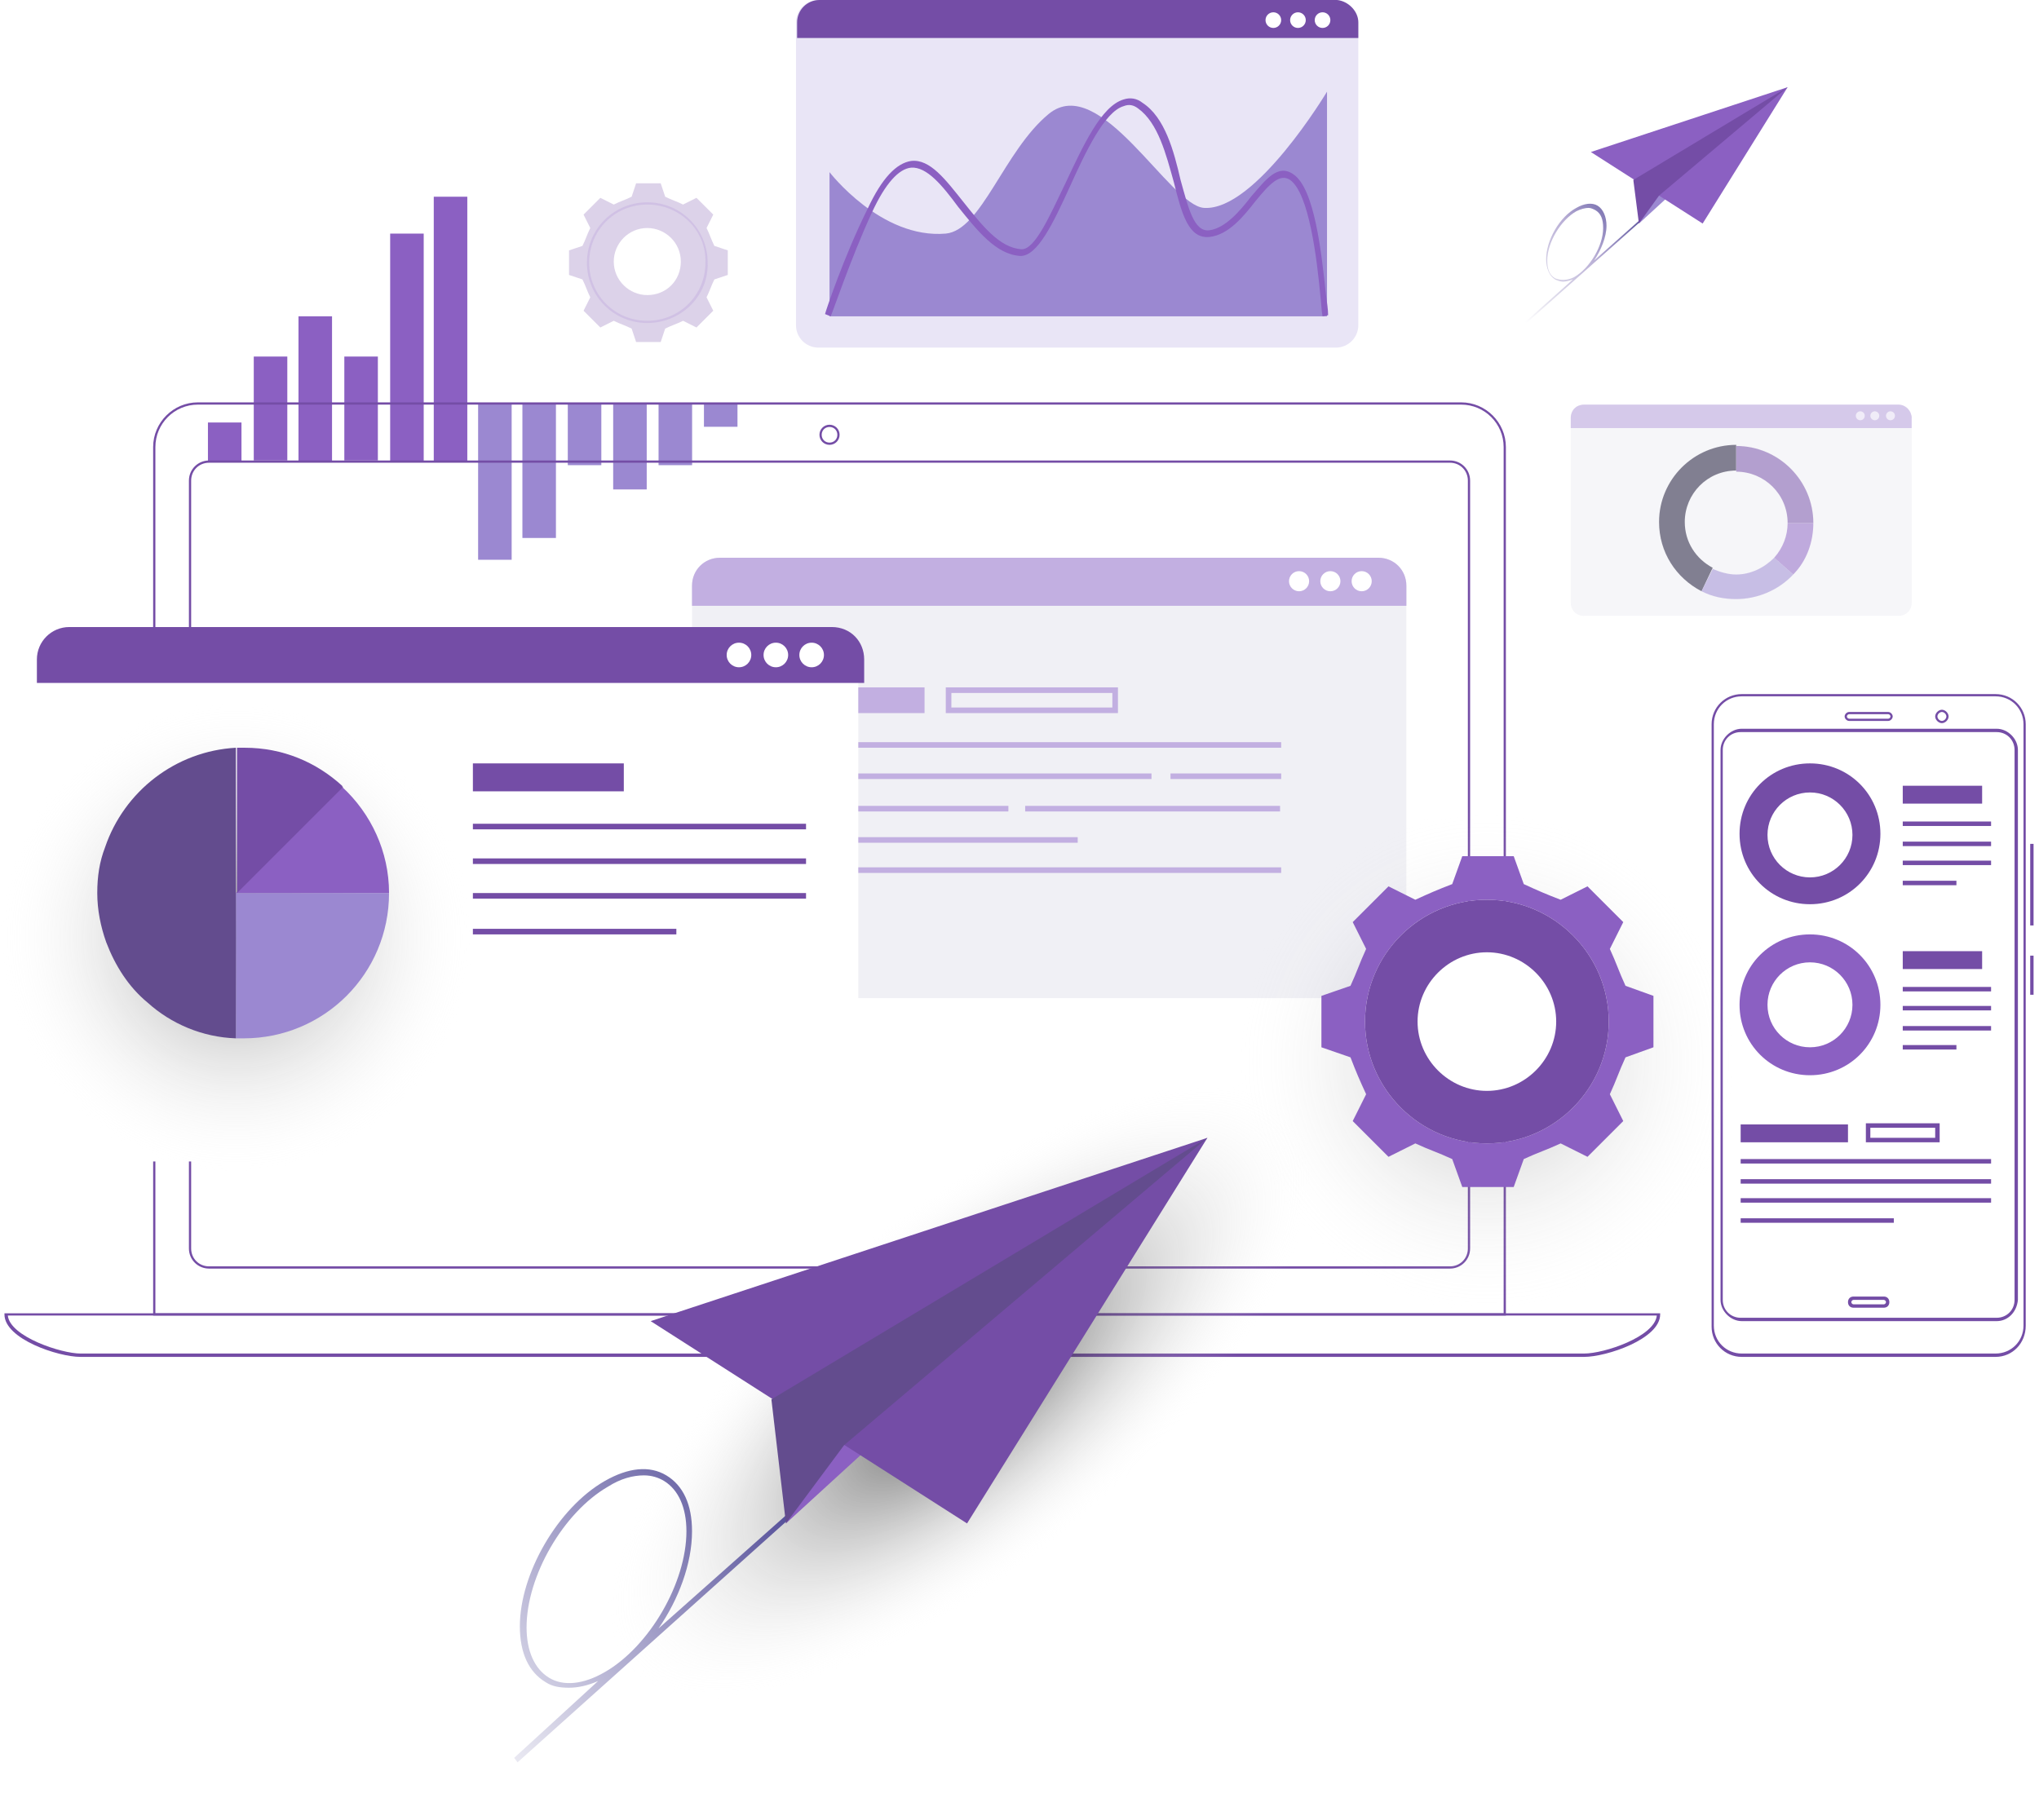 <svg width="345" height="308" viewBox="0 0 345 308" fill="none" xmlns="http://www.w3.org/2000/svg">
<path d="M237.961 99.12V164.191C237.961 166.839 235.88 168.92 233.232 168.92H121.817C119.169 168.92 117.088 166.839 117.088 164.191V99.12C117.088 96.471 119.169 94.391 121.817 94.391H233.232C235.88 94.391 237.961 96.471 237.961 99.12Z" fill="#F0F0F5"/>
<path d="M237.961 99.12V102.525H117.088V99.12C117.088 96.471 119.169 94.391 121.817 94.391H233.232C235.88 94.391 237.961 96.471 237.961 99.12Z" fill="#C2AFE1"/>
<path d="M219.803 100.065C220.743 100.065 221.505 99.303 221.505 98.363C221.505 97.423 220.743 96.66 219.803 96.66C218.863 96.66 218.101 97.423 218.101 98.363C218.101 99.303 218.863 100.065 219.803 100.065Z" fill="white"/>
<path d="M225.099 100.065C226.039 100.065 226.801 99.303 226.801 98.363C226.801 97.423 226.039 96.66 225.099 96.66C224.159 96.66 223.396 97.423 223.396 98.363C223.396 99.303 224.159 100.065 225.099 100.065Z" fill="white"/>
<path d="M230.396 100.065C231.336 100.065 232.098 99.303 232.098 98.363C232.098 97.423 231.336 96.66 230.396 96.66C229.456 96.66 228.693 97.423 228.693 98.363C228.693 99.303 229.456 100.065 230.396 100.065Z" fill="white"/>
<path d="M156.435 116.333H128.25V120.684H156.435V116.333Z" fill="#C2AFE1"/>
<path d="M189.158 120.684H160.027V116.333H189.158V120.684ZM160.973 119.738H188.212V117.279H160.973V119.738Z" fill="#C2AFE1"/>
<path d="M216.776 125.602H128.249V126.548H216.776V125.602Z" fill="#C2AFE1"/>
<path d="M194.833 130.898H128.249V131.844H194.833V130.898Z" fill="#C2AFE1"/>
<path d="M170.621 136.384H128.249V137.33H170.621V136.384Z" fill="#C2AFE1"/>
<path d="M216.588 136.384H173.46V137.33H216.588V136.384Z" fill="#C2AFE1"/>
<path d="M216.777 130.898H198.05V131.844H216.777V130.898Z" fill="#C2AFE1"/>
<path d="M182.349 141.681H128.249V142.626H182.349V141.681Z" fill="#C2AFE1"/>
<path d="M216.776 146.788H128.249V147.734H216.776V146.788Z" fill="#C2AFE1"/>
<path d="M40.858 71.502H35.184V78.123H40.858V71.502Z" fill="#8B60C2"/>
<path d="M48.613 60.342H42.938V77.934H48.613V60.342Z" fill="#8B60C2"/>
<path d="M56.18 53.532H50.505V78.123H56.18V53.532Z" fill="#8B60C2"/>
<path d="M63.935 60.342H58.261V77.934H63.935V60.342Z" fill="#8B60C2"/>
<path d="M71.691 39.534H66.017V78.123H71.691V39.534Z" fill="#8B60C2"/>
<path d="M79.068 33.292H73.394V78.123H79.068V33.292Z" fill="#8B60C2"/>
<path d="M119.108 72.228H124.783V68.256H119.108V72.228Z" fill="#9B88D1"/>
<path d="M111.43 78.725H117.104V68.321H111.43V78.725Z" fill="#9B88D1"/>
<path d="M103.75 82.832H109.425V68.267H103.75V82.832Z" fill="#9B88D1"/>
<path d="M96.07 78.725H101.745V68.321H96.07V78.725Z" fill="#9B88D1"/>
<path d="M88.391 91.046H94.065V68.346H88.391V91.046Z" fill="#9B88D1"/>
<path d="M80.898 94.735H86.573V68.252H80.898V94.735Z" fill="#9B88D1"/>
<g opacity="0.8">
<path opacity="0.8" d="M323.463 70.746V101.957C323.463 103.281 322.517 104.227 321.193 104.227H268.039C266.715 104.227 265.77 103.281 265.77 101.957V70.746C265.77 69.422 266.715 68.476 268.039 68.476H321.193C322.517 68.476 323.463 69.611 323.463 70.746Z" fill="#F0F0F5"/>
<path opacity="0.8" d="M323.463 70.746V72.448H265.77V70.746C265.77 69.422 266.715 68.476 268.039 68.476H321.193C322.517 68.476 323.463 69.611 323.463 70.746Z" fill="#C2AFE1"/>
<g opacity="0.8">
<path opacity="0.8" d="M314.763 71.124C315.18 71.124 315.519 70.785 315.519 70.367C315.519 69.95 315.18 69.611 314.763 69.611C314.345 69.611 314.006 69.95 314.006 70.367C314.006 70.785 314.345 71.124 314.763 71.124Z" fill="white"/>
<path opacity="0.8" d="M317.221 71.124C317.638 71.124 317.977 70.785 317.977 70.367C317.977 69.95 317.638 69.611 317.221 69.611C316.803 69.611 316.464 69.95 316.464 70.367C316.464 70.785 316.803 71.124 317.221 71.124Z" fill="white"/>
<path opacity="0.8" d="M319.87 71.124C320.288 71.124 320.627 70.785 320.627 70.367C320.627 69.95 320.288 69.611 319.87 69.611C319.452 69.611 319.113 69.95 319.113 70.367C319.113 70.785 319.452 71.124 319.87 71.124Z" fill="white"/>
</g>
<g opacity="0.8">
<path opacity="0.8" d="M287.902 100.065C283.551 97.796 280.714 93.445 280.714 88.338C280.714 81.15 286.578 75.286 293.766 75.286V79.636C288.848 79.636 285.065 83.609 285.065 88.338C285.065 91.743 286.956 94.58 289.794 96.093L287.902 100.065Z" fill="#120E2D"/>
<path opacity="0.8" d="M300.197 94.391C298.494 96.093 296.224 97.228 293.765 97.228C292.441 97.228 291.117 96.85 289.793 96.282L287.901 100.065C289.793 101.011 291.685 101.39 293.765 101.39C297.359 101.39 300.953 99.876 303.412 97.228L300.197 94.391Z" fill="#9B88D1"/>
<path opacity="0.8" d="M303.412 97.228L300.196 94.391C301.71 92.688 302.466 90.608 302.466 88.527H306.817C306.817 91.743 305.682 94.958 303.412 97.228Z" fill="#8B60C2"/>
<path opacity="0.8" d="M306.819 88.527H302.468C302.468 83.609 298.496 79.825 293.767 79.825V75.475C300.955 75.475 306.819 81.339 306.819 88.527Z" fill="#744DA6"/>
</g>
</g>
<path d="M254.796 222.641H25.913V75.664C25.913 71.502 29.318 68.097 33.48 68.097H247.23C251.391 68.097 254.796 71.502 254.796 75.664V222.641ZM26.481 222.263H254.418V75.664C254.418 71.692 251.202 68.476 247.23 68.476H33.48C29.507 68.476 26.291 71.692 26.291 75.664V222.263H26.481Z" fill="#744DA6"/>
<path d="M245.338 214.696H35.371C33.479 214.696 31.966 213.183 31.966 211.291V81.339C31.966 79.447 33.479 77.934 35.371 77.934H245.338C247.229 77.934 248.743 79.447 248.743 81.339V211.291C248.743 213.183 247.229 214.696 245.338 214.696ZM35.371 78.312C33.668 78.312 32.344 79.636 32.344 81.339V211.291C32.344 212.994 33.668 214.318 35.371 214.318H245.338C247.04 214.318 248.364 212.994 248.364 211.291V81.339C248.364 79.636 247.04 78.312 245.338 78.312H35.371Z" fill="#744DA6"/>
<path d="M140.356 75.285C139.41 75.285 138.653 74.529 138.653 73.583C138.653 72.637 139.41 71.881 140.356 71.881C141.302 71.881 142.058 72.637 142.058 73.583C142.058 74.529 141.302 75.285 140.356 75.285ZM140.356 72.259C139.599 72.259 139.032 72.826 139.032 73.583C139.032 74.34 139.599 74.907 140.356 74.907C141.112 74.907 141.68 74.34 141.68 73.583C141.68 72.826 141.112 72.259 140.356 72.259Z" fill="#744DA6"/>
<path d="M268.037 229.64H13.618C9.835 229.64 0.755 226.613 0.755 222.452V222.263H280.9V222.452C280.9 226.613 271.821 229.64 268.037 229.64ZM1.322 222.641C1.701 226.235 10.402 229.072 13.618 229.072H268.037C271.442 229.072 279.955 226.235 280.333 222.641H1.322Z" fill="#744DA6"/>
<path d="M161.919 225.478H119.926C118.224 225.478 116.899 224.154 116.899 222.452V222.263H164.757V222.452C164.946 224.154 163.622 225.478 161.919 225.478ZM117.467 222.641C117.656 223.965 118.602 224.911 119.926 224.911H161.919C163.244 224.911 164.189 223.965 164.378 222.641H117.467Z" fill="#744DA6"/>
<path d="M337.649 229.64H294.71C291.872 229.64 289.603 227.37 289.603 224.533V122.575C289.603 119.738 291.872 117.468 294.71 117.468H337.649C340.486 117.468 342.756 119.738 342.756 122.575V224.343C342.756 227.37 340.486 229.64 337.649 229.64ZM294.71 117.846C292.062 117.846 289.981 119.927 289.981 122.575V224.343C289.981 226.992 292.062 229.072 294.71 229.072H337.649C340.297 229.072 342.378 226.992 342.378 224.343V122.575C342.378 119.927 340.297 117.846 337.649 117.846H294.71Z" fill="#744DA6"/>
<path d="M337.838 223.587H294.709C292.818 223.587 291.115 221.884 291.115 219.993V126.926C291.115 125.035 292.818 123.332 294.709 123.332H337.838C339.729 123.332 341.432 125.035 341.432 126.926V219.993C341.243 222.073 339.729 223.587 337.838 223.587ZM294.52 123.9C292.818 123.9 291.494 125.224 291.494 126.926V219.993C291.494 221.695 292.818 223.019 294.52 223.019H337.838C339.54 223.019 340.864 221.695 340.864 219.993V126.926C340.864 125.224 339.54 123.9 337.838 123.9H294.52Z" fill="#744DA6"/>
<path d="M344.08 142.816H343.513V156.624H344.08V142.816Z" fill="#744DA6"/>
<path d="M344.08 161.732H343.513V168.352H344.08V161.732Z" fill="#744DA6"/>
<path d="M328.57 122.386C328.002 122.386 327.435 121.819 327.435 121.251C327.435 120.684 328.002 120.116 328.57 120.116C329.137 120.116 329.704 120.684 329.704 121.251C329.704 121.819 329.137 122.386 328.57 122.386ZM328.57 120.495C328.191 120.495 327.813 120.873 327.813 121.251C327.813 121.63 328.191 122.008 328.57 122.008C328.948 122.008 329.326 121.63 329.326 121.251C329.326 120.873 328.948 120.495 328.57 120.495Z" fill="#744DA6"/>
<path d="M319.491 122.008H312.87C312.492 122.008 312.113 121.63 312.113 121.251C312.113 120.873 312.492 120.495 312.87 120.495H319.491C319.869 120.495 320.247 120.873 320.247 121.251C320.247 121.63 319.869 122.008 319.491 122.008ZM312.87 120.873C312.681 120.873 312.492 121.062 312.492 121.251C312.492 121.441 312.681 121.63 312.87 121.63H319.491C319.68 121.63 319.869 121.441 319.869 121.251C319.869 121.062 319.68 120.873 319.491 120.873H312.87Z" fill="#744DA6"/>
<path d="M318.733 221.317H313.625C313.058 221.317 312.68 220.938 312.68 220.371C312.68 219.804 313.058 219.425 313.625 219.425H318.733C319.3 219.425 319.679 219.804 319.679 220.371C319.679 220.938 319.3 221.317 318.733 221.317ZM313.625 219.993C313.436 219.993 313.247 220.182 313.247 220.371C313.247 220.56 313.436 220.749 313.625 220.749H318.733C318.922 220.749 319.111 220.56 319.111 220.371C319.111 220.182 318.922 219.993 318.733 219.993H313.625Z" fill="#744DA6"/>
<g filter="url(#filter0_d)">
<path d="M146.219 111.604V187.079C146.219 190.105 143.76 192.565 140.734 192.565H11.727C8.7 192.565 6.241 190.105 6.241 187.079V111.604C6.241 108.578 8.7 106.119 11.727 106.119H140.734C143.949 106.119 146.219 108.578 146.219 111.604Z" fill="white"/>
</g>
<path d="M146.219 111.604V115.577H6.241V111.604C6.241 108.578 8.7 106.119 11.727 106.119H140.734C143.949 106.119 146.219 108.578 146.219 111.604Z" fill="#744DA6"/>
<path d="M125.035 112.928C126.184 112.928 127.116 111.997 127.116 110.848C127.116 109.698 126.184 108.767 125.035 108.767C123.886 108.767 122.954 109.698 122.954 110.848C122.954 111.997 123.886 112.928 125.035 112.928Z" fill="white"/>
<path d="M131.276 112.928C132.425 112.928 133.357 111.997 133.357 110.848C133.357 109.698 132.425 108.767 131.276 108.767C130.127 108.767 129.195 109.698 129.195 110.848C129.195 111.997 130.127 112.928 131.276 112.928Z" fill="white"/>
<path d="M137.331 112.928C138.48 112.928 139.412 111.997 139.412 110.848C139.412 109.698 138.48 108.767 137.331 108.767C136.182 108.767 135.25 109.698 135.25 110.848C135.25 111.997 136.182 112.928 137.331 112.928Z" fill="white"/>
<path d="M39.913 198.618C61.956 198.618 79.825 180.748 79.825 158.705C79.825 136.662 61.956 118.792 39.913 118.792C17.869 118.792 0 136.662 0 158.705C0 180.748 17.869 198.618 39.913 198.618Z" fill="url(#paint0_radial)"/>
<path d="M65.826 151.139C65.826 164.758 54.855 175.729 41.235 175.729C40.857 175.729 40.479 175.729 39.911 175.729V151.139H65.826Z" fill="#9B88D1"/>
<path d="M39.914 126.548V175.729C34.239 175.54 28.942 173.27 24.97 169.676C21.755 167.028 19.485 163.434 17.971 159.462C17.026 156.813 16.458 153.976 16.458 151.139C16.458 148.301 16.836 145.842 17.782 143.383C20.998 133.925 29.699 127.115 39.914 126.548Z" fill="#634C8E"/>
<path d="M65.826 151.139H39.911L57.881 133.168C62.799 137.708 65.826 144.14 65.826 151.139Z" fill="#8B60C2"/>
<path d="M58.073 133.168L40.102 151.139V126.548C40.481 126.548 40.859 126.548 41.427 126.548C47.858 126.548 53.533 129.007 57.883 132.979C57.883 132.979 57.883 133.168 58.073 133.168Z" fill="#744DA6"/>
<path d="M105.549 129.196H80.013V133.925H105.549V129.196Z" fill="#744DA6"/>
<path d="M136.382 139.411H80.013V140.357H136.382V139.411Z" fill="#744DA6"/>
<path d="M136.382 145.275H80.013V146.22H136.382V145.275Z" fill="#744DA6"/>
<path d="M136.382 151.139H80.013V152.084H136.382V151.139Z" fill="#744DA6"/>
<path d="M114.44 157.192H80.013V158.137H114.44V157.192Z" fill="#744DA6"/>
<path d="M229.828 3.783V55.045C229.828 57.126 228.125 58.829 226.045 58.829H138.464C136.383 58.829 134.681 57.126 134.681 55.045V3.783C134.681 1.702 136.383 0 138.464 0H226.045C228.125 0.189 229.828 1.892 229.828 3.783Z" fill="#E9E5F6"/>
<path d="M229.828 3.783V6.431H134.87V3.783C134.87 1.702 136.573 0 138.653 0H226.234C228.126 0.189 229.828 1.892 229.828 3.783Z" fill="#744DA6"/>
<path d="M215.451 4.729C216.182 4.729 216.775 4.136 216.775 3.405C216.775 2.674 216.182 2.081 215.451 2.081C214.72 2.081 214.127 2.674 214.127 3.405C214.127 4.136 214.72 4.729 215.451 4.729Z" fill="white"/>
<path d="M219.613 4.729C220.344 4.729 220.937 4.136 220.937 3.405C220.937 2.674 220.344 2.081 219.613 2.081C218.882 2.081 218.289 2.674 218.289 3.405C218.289 4.136 218.882 4.729 219.613 4.729Z" fill="white"/>
<path d="M223.775 4.729C224.507 4.729 225.099 4.136 225.099 3.405C225.099 2.674 224.507 2.081 223.775 2.081C223.044 2.081 222.451 2.674 222.451 3.405C222.451 4.136 223.044 4.729 223.775 4.729Z" fill="white"/>
<path d="M224.532 53.343V15.511C224.532 15.511 212.425 35.751 203.724 35.184C197.86 34.805 186.132 12.106 177.431 19.294C169.864 25.537 166.081 38.967 160.028 39.534C149.057 40.48 140.355 29.131 140.355 29.131C140.355 29.131 140.355 51.073 140.355 53.532H224.532V53.343Z" fill="#9B88D1"/>
<path d="M140.543 53.532L139.598 53.154C139.598 52.965 142.813 43.318 146.786 35.373C149.245 30.076 151.704 27.617 154.163 27.239C157.379 26.861 160.027 30.455 163.053 34.238C166.08 38.021 169.107 41.993 172.89 42.183C175.16 42.183 177.619 36.508 180.267 31.022C183.294 24.591 186.32 17.97 190.103 16.835C191.238 16.457 192.373 16.646 193.319 17.403C197.102 19.862 198.615 25.537 199.75 30.455C201.075 35.184 202.02 39.345 204.669 38.967C207.317 38.589 209.776 35.751 211.667 33.292C214.127 30.455 216.207 27.617 218.856 29.509C222.45 31.968 223.585 42.75 224.341 49.749C224.53 51.262 224.719 52.397 224.719 53.343L223.774 53.532C223.585 52.586 223.585 51.451 223.395 49.938C222.828 43.885 221.504 32.725 218.288 30.455C216.586 29.32 214.883 31.022 212.424 34.049C210.343 36.697 207.884 39.724 204.669 40.102C201.075 40.48 199.94 36.13 198.615 30.833C197.291 26.104 195.967 20.808 192.562 18.349C191.806 17.781 191.049 17.592 190.103 17.97C186.888 18.916 183.672 25.726 181.024 31.59C178.186 37.832 175.538 43.318 172.701 43.318C168.539 43.128 165.323 38.967 162.108 34.995C159.459 31.401 156.811 28.185 154.163 28.374C152.082 28.563 149.812 31.022 147.542 35.94C143.948 43.696 140.733 53.343 140.543 53.532Z" fill="#8B60C2"/>
<path d="M306.249 153.03C299.629 153.03 294.332 147.734 294.332 141.113C294.332 134.492 299.629 129.196 306.249 129.196C312.87 129.196 318.166 134.492 318.166 141.113C318.166 147.734 312.87 153.03 306.249 153.03ZM306.249 134.114C302.277 134.114 299.061 137.33 299.061 141.302C299.061 145.275 302.277 148.49 306.249 148.49C310.221 148.49 313.437 145.275 313.437 141.302C313.437 137.33 310.221 134.114 306.249 134.114Z" fill="#744DA6"/>
<path d="M306.249 181.972C299.629 181.972 294.332 176.675 294.332 170.055C294.332 163.434 299.629 158.137 306.249 158.137C312.87 158.137 318.166 163.434 318.166 170.055C318.166 176.675 312.87 181.972 306.249 181.972ZM306.249 162.866C302.277 162.866 299.061 166.082 299.061 170.055C299.061 174.027 302.277 177.243 306.249 177.243C310.221 177.243 313.437 174.027 313.437 170.055C313.437 166.082 310.221 162.866 306.249 162.866Z" fill="#8B60C2"/>
<path d="M335.378 132.979H321.947V136.006H335.378V132.979Z" fill="#744DA6"/>
<path d="M336.891 139.032H321.947V139.789H336.891V139.032Z" fill="#744DA6"/>
<path d="M336.891 142.437H321.947V143.194H336.891V142.437Z" fill="#744DA6"/>
<path d="M336.891 145.653H321.947V146.41H336.891V145.653Z" fill="#744DA6"/>
<path d="M331.027 149.058H321.947V149.814H331.027V149.058Z" fill="#744DA6"/>
<path d="M335.378 160.975H321.947V164.001H335.378V160.975Z" fill="#744DA6"/>
<path d="M336.891 167.028H321.947V167.785H336.891V167.028Z" fill="#744DA6"/>
<path d="M336.891 170.244H321.947V171H336.891V170.244Z" fill="#744DA6"/>
<path d="M336.891 173.649H321.947V174.405H336.891V173.649Z" fill="#744DA6"/>
<path d="M331.027 176.864H321.947V177.621H331.027V176.864Z" fill="#744DA6"/>
<path d="M312.68 190.295H294.521V193.321H312.68V190.295Z" fill="#744DA6"/>
<path d="M328.191 193.321H315.706V190.105H328.191V193.321ZM316.463 192.564H327.434V190.862H316.463V192.564Z" fill="#744DA6"/>
<path d="M336.892 196.159H294.521V196.915H336.892V196.159Z" fill="#744DA6"/>
<path d="M336.892 199.563H294.521V200.32H336.892V199.563Z" fill="#744DA6"/>
<path d="M336.892 202.779H294.521V203.536H336.892V202.779Z" fill="#744DA6"/>
<path d="M320.435 206.184H294.521V206.941H320.435V206.184Z" fill="#744DA6"/>
<path d="M251.581 221.884C274.982 221.884 293.953 202.914 293.953 179.512C293.953 156.111 274.982 137.141 251.581 137.141C228.179 137.141 209.209 156.111 209.209 179.512C209.209 202.914 228.179 221.884 251.581 221.884Z" fill="url(#paint1_radial)"/>
<rect x="237.584" y="157.759" width="28.374" height="28.374" fill="white"/>
<path d="M251.581 152.273C240.232 152.273 230.963 161.542 230.963 172.892C230.963 184.241 240.232 193.51 251.581 193.51C262.931 193.51 272.2 184.241 272.2 172.892C272.2 161.542 262.931 152.273 251.581 152.273ZM251.581 184.62C245.15 184.62 239.853 179.323 239.853 172.892C239.853 166.46 245.15 161.164 251.581 161.164C258.013 161.164 263.309 166.46 263.309 172.892C263.309 179.323 258.013 184.62 251.581 184.62Z" fill="#744DA6"/>
<path d="M275.036 166.839C273.901 164.38 273.523 163.056 272.388 160.597L274.658 156.057C271.632 153.03 271.631 153.03 268.605 150.004L264.065 152.274C261.606 151.328 260.282 150.76 257.823 149.625L256.12 144.896H247.419L245.717 149.625C243.258 150.571 241.933 151.139 239.474 152.274L234.935 150.004L228.881 156.057L231.151 160.597C230.016 163.056 229.638 164.38 228.503 166.839L223.585 168.541V177.243L228.503 178.945C229.449 181.404 230.016 182.728 231.151 185.187L228.881 189.727C231.908 192.754 231.908 192.754 234.935 195.78L239.474 193.51C241.933 194.645 243.258 195.024 245.717 196.159L247.419 200.888H256.12L257.823 196.159C260.282 195.024 261.606 194.645 264.065 193.51L268.605 195.78C271.631 192.754 271.632 192.754 274.658 189.727L272.388 185.187C273.523 182.728 273.901 181.404 275.036 178.945L279.765 177.243V168.541L275.036 166.839ZM251.581 193.51C240.231 193.51 230.962 184.242 230.962 172.892C230.962 161.542 240.231 152.274 251.581 152.274C262.93 152.274 272.199 161.542 272.199 172.892C272.199 184.242 262.93 193.51 251.581 193.51Z" fill="#8B60C2"/>
<path d="M278.064 36.697L269.741 44.074C270.876 42.372 271.821 40.102 271.821 38.21C271.821 36.697 271.254 35.373 270.308 34.805C269.362 34.238 268.038 34.427 266.714 35.184C263.877 36.697 261.607 40.669 261.607 43.885C261.607 45.398 262.174 46.722 263.12 47.29C263.498 47.479 264.066 47.668 264.444 47.668C265.012 47.668 265.579 47.479 266.147 47.29L257.445 55.045L257.634 55.235L278.253 36.886L278.064 36.697ZM263.12 47.101C262.174 46.533 261.796 45.587 261.796 44.074C261.796 41.048 264.066 37.264 266.714 35.751C267.471 35.373 268.227 35.184 268.795 35.184C269.173 35.184 269.552 35.373 269.93 35.562C270.876 36.13 271.254 37.075 271.254 38.589C271.254 41.615 268.984 45.398 266.336 46.912C265.201 47.479 264.066 47.479 263.12 47.101Z" fill="url(#paint2_linear)"/>
<path d="M277.308 37.832L302.466 14.754L279.199 32.725L277.308 37.832Z" fill="#9B88D1"/>
<path d="M288.09 37.832L269.174 25.726L302.466 14.754L288.09 37.832Z" fill="#8B60C2"/>
<path d="M276.36 30.455L277.306 37.832L280.711 33.103L302.464 14.754L276.36 30.455Z" fill="#744DA6"/>
<path opacity="0.5" d="M219.238 188.592C229.641 201.266 212.806 232.477 181.595 258.392C150.383 284.307 116.335 294.9 105.931 282.226C95.527 269.552 112.362 238.341 143.574 212.426C174.974 186.511 208.834 175.918 219.238 188.592Z" fill="url(#paint3_radial)"/>
<path d="M135.061 254.609L111.416 275.606C114.821 270.687 117.091 264.634 117.091 259.149C117.091 254.609 115.577 251.393 112.74 249.691C109.903 247.988 106.308 248.367 102.336 250.637C94.391 255.176 87.96 266.337 87.96 275.227C87.96 279.767 89.473 282.983 92.311 284.685C93.446 285.442 94.77 285.631 96.283 285.631C97.796 285.631 99.499 285.253 101.201 284.496L87 297.5L87.567 298.257L135.628 255.176L135.061 254.609ZM92.878 283.929C90.419 282.415 89.095 279.389 89.095 275.416C89.095 266.715 95.337 255.933 102.904 251.582C104.984 250.258 107.065 249.691 108.957 249.691C110.281 249.691 111.416 250.069 112.362 250.637C114.821 252.15 116.145 255.176 116.145 259.149C116.145 267.85 109.903 278.632 102.336 282.983C98.742 285.064 95.337 285.442 92.878 283.929Z" fill="url(#paint4_linear)"/>
<path d="M132.979 257.825L204.293 192.564L138.465 243.07L132.979 257.825Z" fill="#8B60C2"/>
<path d="M163.625 257.825L110.093 223.587L204.294 192.564L163.625 257.825Z" fill="#744DA6"/>
<path d="M130.521 236.828L132.981 257.825L142.817 244.583L204.294 192.564L130.521 236.828Z" fill="#634C8E"/>
<g opacity="0.5">
<path opacity="0.5" d="M120.872 41.615C120.305 40.48 120.115 39.724 119.548 38.589L120.683 36.319C119.17 34.805 119.17 34.805 117.845 33.481L115.576 34.616C114.441 34.049 113.684 33.86 112.549 33.292L111.792 31.022H107.631L106.874 33.292C105.739 33.86 104.983 34.049 103.848 34.616L101.578 33.481C100.064 34.995 100.064 34.995 98.74 36.319L99.875 38.589C99.308 39.724 99.119 40.48 98.551 41.615L96.281 42.372V46.533L98.551 47.29C99.119 48.425 99.308 49.181 99.875 50.316L98.74 52.586C100.254 54.1 100.254 54.1 101.578 55.424L103.848 54.289C104.983 54.856 105.739 55.045 106.874 55.613L107.631 57.883H111.792L112.549 55.613C113.684 55.045 114.441 54.856 115.576 54.289L117.845 55.424C119.359 53.91 119.359 53.91 120.683 52.586L119.548 50.316C120.115 49.181 120.305 48.425 120.872 47.29L123.142 46.533V42.372L120.872 41.615ZM109.522 49.938C106.496 49.938 103.848 47.479 103.848 44.263C103.848 41.237 106.307 38.589 109.522 38.589C112.549 38.589 115.197 41.048 115.197 44.263C115.197 47.479 112.738 49.938 109.522 49.938Z" fill="#744DA6"/>
<path opacity="0.5" d="M109.521 54.667C103.846 54.667 99.307 50.127 99.307 44.453C99.307 38.778 103.846 34.238 109.521 34.238C115.196 34.238 119.736 38.778 119.736 44.453C119.925 50.127 115.196 54.667 109.521 54.667ZM109.521 34.616C104.036 34.616 99.685 38.967 99.685 44.453C99.685 49.938 104.036 54.289 109.521 54.289C115.007 54.289 119.358 49.938 119.358 44.453C119.547 38.967 115.007 34.616 109.521 34.616Z" fill="#8B60C2"/>
</g>
<defs>
<filter id="filter0_d" x="1.241" y="106.119" width="147.978" height="94.446" filterUnits="userSpaceOnUse" color-interpolation-filters="sRGB">
<feFlood flood-opacity="0" result="BackgroundImageFix"/>
<feColorMatrix in="SourceAlpha" type="matrix" values="0 0 0 0 0 0 0 0 0 0 0 0 0 0 0 0 0 0 127 0"/>
<feOffset dx="-1" dy="4"/>
<feGaussianBlur stdDeviation="2"/>
<feColorMatrix type="matrix" values="0 0 0 0 0 0 0 0 0 0 0 0 0 0 0 0 0 0 0.08 0"/>
<feBlend mode="normal" in2="BackgroundImageFix" result="effect1_dropShadow"/>
<feBlend mode="normal" in="SourceGraphic" in2="effect1_dropShadow" result="shape"/>
</filter>
<radialGradient id="paint0_radial" cx="0" cy="0" r="1" gradientUnits="userSpaceOnUse" gradientTransform="translate(39.981 158.687) scale(39.941)">
<stop stop-opacity="0.42"/>
<stop offset="1" stop-color="white" stop-opacity="0"/>
</radialGradient>
<radialGradient id="paint1_radial" cx="0" cy="0" r="1" gradientUnits="userSpaceOnUse" gradientTransform="translate(251.598 179.564) scale(42.407)">
<stop offset="0.043" stop-color="#131313" stop-opacity="0.26"/>
<stop offset="1" stop-color="white" stop-opacity="0"/>
</radialGradient>
<linearGradient id="paint2_linear" x1="279.866" y1="30.201" x2="255.099" y2="50.993" gradientUnits="userSpaceOnUse">
<stop stop-color="#29227F"/>
<stop offset="0.007" stop-color="#473C87"/>
<stop offset="0.007" stop-color="#2B2480"/>
<stop offset="0.503" stop-color="#B9AFD6"/>
<stop offset="0.843" stop-color="#E4E2EE"/>
<stop offset="1" stop-color="white"/>
</linearGradient>
<radialGradient id="paint3_radial" cx="0" cy="0" r="1" gradientUnits="userSpaceOnUse" gradientTransform="translate(162.615 235.413) rotate(-39.563) scale(73.51 29.799)">
<stop offset="0.141"/>
<stop offset="1" stop-color="white" stop-opacity="0"/>
</radialGradient>
<linearGradient id="paint4_linear" x1="140.399" y1="236.252" x2="70.159" y2="295.219" gradientUnits="userSpaceOnUse">
<stop stop-color="#29227F"/>
<stop offset="0.007" stop-color="#2B2480"/>
<stop offset="0.503" stop-color="#9C98C4"/>
<stop offset="0.843" stop-color="#E3E2EE"/>
<stop offset="1" stop-color="white"/>
</linearGradient>
</defs>
</svg>
